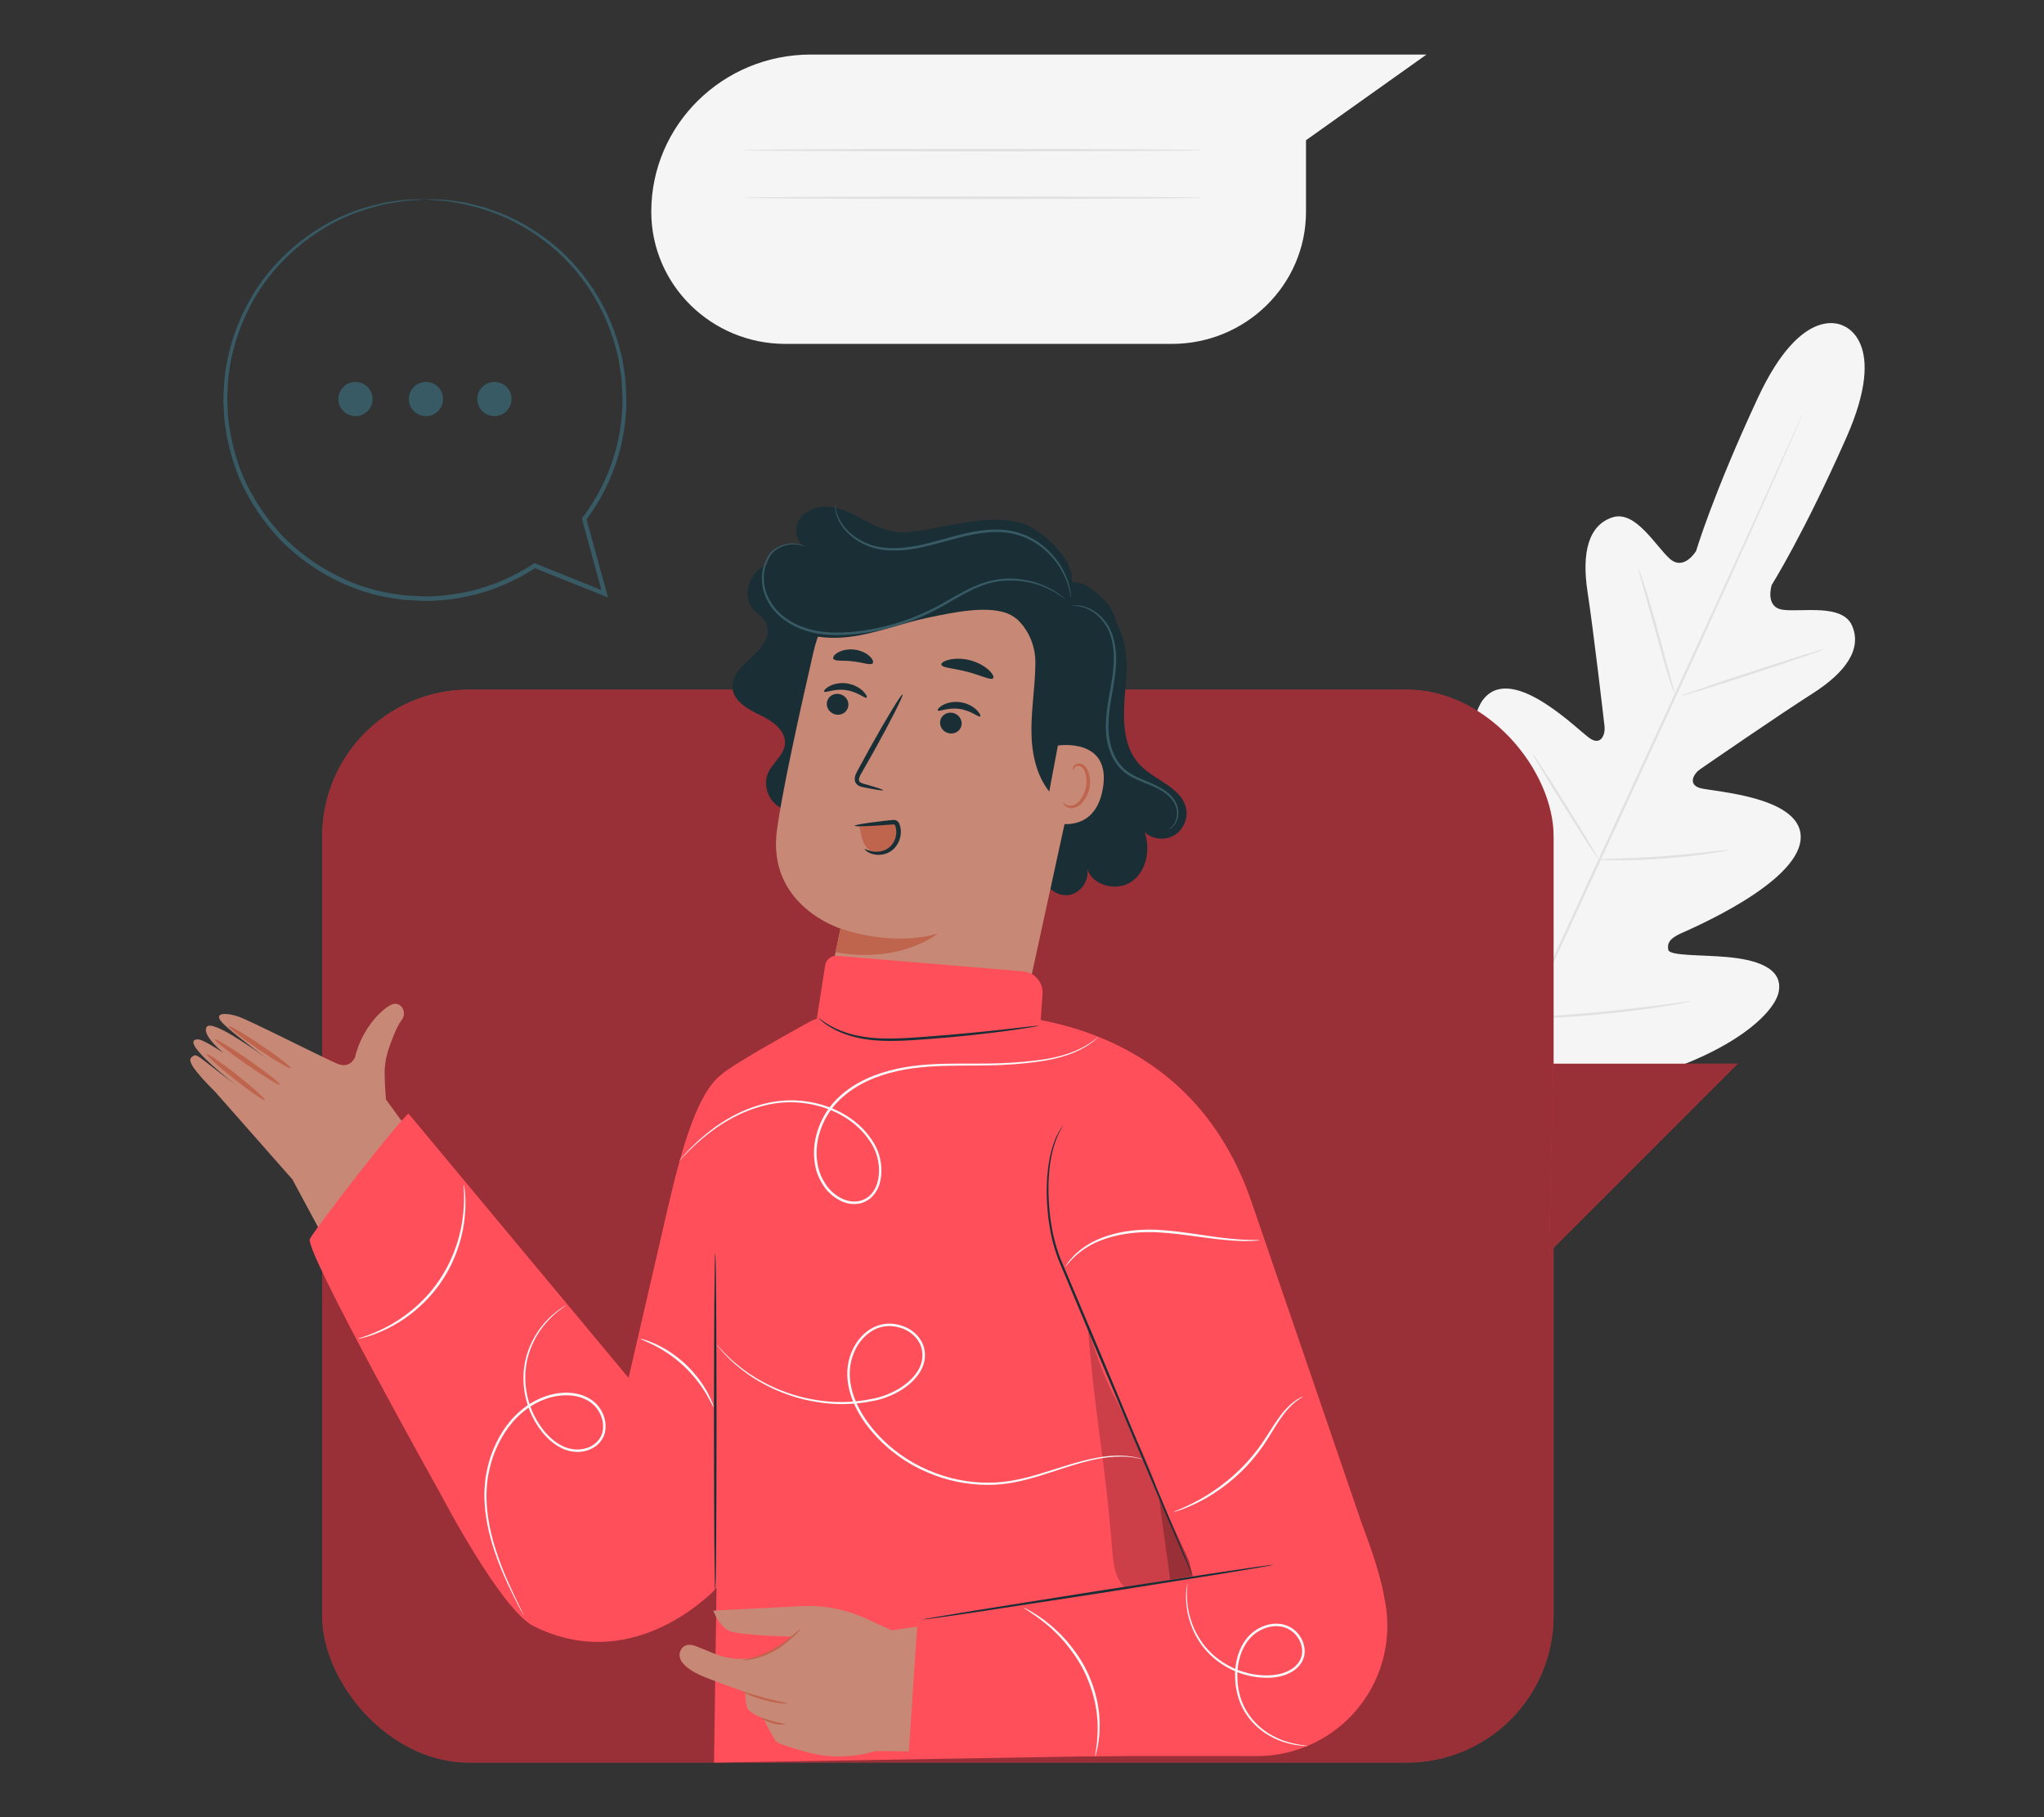 <?xml version="1.0" encoding="UTF-8"?>
<svg id="Layer_2" data-name="Layer 2" xmlns="http://www.w3.org/2000/svg" viewBox="0 0 540 480">
  <rect x="0" y="0" width="540" height="480" fill="#333333" stroke="none"/>
  <defs>
    <style>
      .cls-1 {
        fill: #bf654e;
      }

      .cls-1, .cls-2, .cls-3, .cls-4, .cls-5, .cls-6, .cls-7, .cls-8, .cls-9, .cls-10 {
        stroke-width: 0px;
      }

      .cls-2 {
        fill: #375a64;
      }

      .cls-3 {
        fill: #e1e1e1;
      }

      .cls-4 {
        fill: #c78976;
      }

      .cls-11 {
        opacity: .2;
      }

      .cls-6 {
        fill: #f5f5f5;
      }

      .cls-7 {
        fill: none;
      }

      .cls-8 {
        fill: #1a2e35;
      }

      .cls-12 {
        opacity: .4;
      }

      .cls-9 {
        fill: #fafafa;
      }

      .cls-10 {
        fill: #ff4f5b;
      }
    </style>
  </defs>
  <g id="Layer_2-2" data-name="Layer 2">
    <g>
      <g>
        <g>
          <path class="cls-6" d="m487.08,86.1s-10.78-6.58-22.71,19.07c-11.93,25.65-16.27,40.35-16.27,40.35,0,0-3.2,5.4-6.95,2.08-3.75-3.32-9.07-12.92-15.16-10.94-6.32,2.06-8.17,9.26-6.58,19.7,1.6,10.44,4.25,33.43,4.49,35.51.23,2.04-.84,5.1-3.75,3.25-2.92-1.85-19.94-19.49-27.83-10.91-7.89,8.58,1.34,36.92,2.28,40.04s.38,4.48-1.09,5.32c-1.47.83-6.63-5.64-11.68-10.46-5.05-4.82-11.75-9.52-15.88-4.19-4.14,5.33-4.74,26.87,16.96,61.03l11.09,15.17,18.8-1.72c40.01-6.14,55.82-20.77,57.11-27.4,1.29-6.62-6.66-8.57-13.61-9.2-6.95-.63-15.22-.26-15.56-1.91-.34-1.65.32-2.98,3.29-4.32,2.97-1.34,30.38-13.05,31.65-24.63,1.27-11.59-23.22-12.8-26.53-13.77-3.31-.98-1.71-3.79-.02-4.96,1.72-1.19,20.78-14.32,29.68-19.99,8.91-5.67,13.12-11.8,10.5-17.92-2.52-5.9-13.25-3.58-18.22-4.22-4.97-.64-3.01-6.6-3.01-6.6,0,0,8.21-12.94,19.67-38.8,11.46-25.86-.91-29.68-.91-29.68"/>
          <path class="cls-3" d="m476.36,109.06s-.06.19-.21.56c-.16.39-.39.92-.68,1.6-.62,1.43-1.51,3.49-2.66,6.14-2.32,5.33-5.72,13.01-9.97,22.49-8.49,18.96-20.43,45.05-33.72,73.83-13.29,28.78-25.3,54.85-33.9,73.76-4.28,9.44-7.74,17.09-10.15,22.41-1.19,2.62-2.12,4.67-2.77,6.09-.31.67-.56,1.2-.73,1.58-.17.35-.27.53-.27.53,0,0,.06-.19.21-.55.16-.39.39-.92.68-1.6.62-1.43,1.51-3.49,2.66-6.14,2.32-5.33,5.72-13.01,9.97-22.49,8.49-18.96,20.43-45.06,33.73-73.84,13.29-28.77,25.3-54.83,33.89-73.75,4.28-9.44,7.74-17.09,10.15-22.41,1.19-2.62,2.12-4.67,2.77-6.09.31-.67.56-1.2.73-1.58.17-.35.27-.53.27-.53Z"/>
          <path class="cls-3" d="m432.89,150.4s.23.43.53,1.25c.31.82.71,2.02,1.19,3.5.96,2.97,2.19,7.11,3.45,11.7,1.22,4.52,2.33,8.61,3.18,11.77.38,1.4.71,2.59.98,3.56.23.84.34,1.31.3,1.33-.04.01-.23-.43-.54-1.25-.3-.82-.71-2.02-1.18-3.51-.93-2.98-2.1-7.13-3.37-11.72-1.26-4.51-2.39-8.59-3.27-11.74-.39-1.4-.73-2.58-1-3.56-.23-.84-.33-1.32-.29-1.33Z"/>
          <path class="cls-3" d="m444.27,183.78c-.05-.17,8.36-3.07,18.8-6.48,10.44-3.41,18.95-6.04,19-5.88.05.17-8.36,3.07-18.8,6.48-10.44,3.41-18.94,6.04-19,5.88Z"/>
          <path class="cls-3" d="m421.87,227.05s.49-.09,1.38-.12c1.03-.04,2.29-.08,3.77-.13,3.18-.11,7.57-.28,12.41-.65,4.84-.35,9.21-.82,12.38-1.18,1.48-.17,2.73-.31,3.75-.42.89-.09,1.38-.13,1.39-.08,0,.04-.47.16-1.35.33-.88.17-2.15.39-3.73.62-3.15.48-7.53,1.02-12.39,1.37-4.86.36-9.27.46-12.45.46-1.59,0-2.89-.03-3.78-.07-.89-.04-1.38-.08-1.38-.12Z"/>
          <path class="cls-3" d="m404.93,199.12s.31.34.78,1.02c.47.68,1.13,1.67,1.93,2.9,1.61,2.47,3.79,5.9,6.17,9.71,2.38,3.81,4.5,7.28,6.01,9.81.75,1.26,1.36,2.29,1.76,3.01.4.72.61,1.13.57,1.15-.04.02-.31-.34-.78-1.02-.47-.68-1.13-1.67-1.93-2.9-1.61-2.47-3.79-5.9-6.17-9.71-2.38-3.81-4.5-7.28-6.01-9.81-.75-1.26-1.36-2.29-1.76-3.01-.4-.72-.61-1.13-.57-1.15Z"/>
          <path class="cls-3" d="m380.3,234.81s.39.45.99,1.32c.66.98,1.49,2.23,2.49,3.71,2.08,3.15,4.91,7.53,8,12.38,3.1,4.86,5.87,9.27,7.85,12.48.93,1.53,1.7,2.81,2.32,3.82.54.91.81,1.42.78,1.45-.04.02-.39-.45-.99-1.32-.66-.98-1.49-2.23-2.49-3.71-2.08-3.15-4.91-7.53-8-12.38-3.09-4.85-5.87-9.27-7.85-12.48-.93-1.53-1.7-2.81-2.32-3.82-.53-.91-.81-1.42-.78-1.45Z"/>
          <path class="cls-3" d="m402.41,268.98s.62-.11,1.75-.2c1.25-.09,2.85-.2,4.77-.34,4.03-.29,9.59-.7,15.72-1.33,6.13-.62,11.67-1.32,15.67-1.85,1.91-.25,3.5-.46,4.74-.63,1.12-.14,1.75-.2,1.75-.16,0,.04-.6.18-1.71.4-1.11.22-2.72.51-4.72.83-3.99.65-9.53,1.42-15.67,2.04-6.14.63-11.72.97-15.76,1.14-2.02.08-3.66.13-4.79.13-1.13.01-1.76,0-1.76-.05Z"/>
        </g>
        <g>
          <path class="cls-6" d="m214.2,14.42h162.65l-31.82,22.62v18.88c0,19.29-15.87,34.92-35.45,34.92h-102.07c-19.58,0-35.45-15.64-35.45-34.92h0c0-22.92,18.86-41.51,42.13-41.51Z"/>
          <path class="cls-3" d="m317.59,39.66c0,.19-27.16.34-60.65.34s-60.65-.15-60.65-.34,27.15-.34,60.65-.34,60.65.15,60.65.34Z"/>
          <path class="cls-3" d="m317.59,52.23c0,.19-27.16.34-60.65.34s-60.65-.15-60.65-.34,27.15-.34,60.65-.34,60.65.15,60.65.34Z"/>
        </g>
        <g>
          <g>
            <rect class="cls-10" x="85.11" y="182.17" width="325.33" height="283.41" rx="38.79" ry="38.79"/>
            <g class="cls-12">
              <rect class="cls-5" x="85.11" y="182.17" width="325.33" height="283.41" rx="38.79" ry="38.79"/>
            </g>
            <g>
              <polygon class="cls-10" points="410.36 280.98 459.08 280.98 409.25 330.81 410.36 280.98"/>
              <g class="cls-12">
                <polygon class="cls-5" points="410.36 280.98 459.08 280.98 409.25 330.81 410.36 280.98"/>
              </g>
            </g>
          </g>
          <g>
            <g>
              <g>
                <path class="cls-4" d="m77.32,311.61l-20.43-23.16c-5.52-5.52-7.41-8.19-6.31-9.15,1.47-1.29.84-.86,12.31,7.75,0,0-16.26-12.43-10.62-12.51.99-.01,3.75,1.6,6.71,3.54-4.02-3.42-5.14-5.72-4.37-6.83,1.31-1.9,11.26,4.99,15.84,8.32-3.75-2.79-10.88-8.2-12.13-9.9-1.72-2.32,1.77-2.13,4.61-1.16,3.19,1.09,20.79,10.07,26.01,12.4,3.59,1.6,4.85-1.65,4.85-1.65,1.92-8.07,7.72-13.32,9.96-14.01,2.24-.68,3.93,2.16,2.35,4.22-1.28,1.66-2.57,5.06-3.44,7.66-.71,2.14-1.08,4.37-1.04,6.61.04,2.61.18,4.81.35,6.68l18.66,25.62-31.22,18.1-12.08-22.52Z"/>
                <path class="cls-1" d="m69.98,290.59c-.21.29-3.84-2.2-8.1-5.57-4.27-3.37-7.53-6.33-7.3-6.6.24-.27,3.86,2.22,8.1,5.57,4.24,3.35,7.5,6.3,7.29,6.6Z"/>
                <path class="cls-1" d="m73.96,286.52c-.21.3-4.22-2.15-8.97-5.45-4.75-3.31-8.43-6.23-8.22-6.52.21-.3,4.22,2.15,8.97,5.45,4.75,3.31,8.43,6.23,8.22,6.52Z"/>
                <path class="cls-1" d="m76.85,282.19c-.2.3-4.04-1.95-8.57-5.02-4.53-3.07-8.04-5.8-7.84-6.1.2-.3,4.04,1.95,8.57,5.02,4.53,3.07,8.04,5.8,7.84,6.1Z"/>
              </g>
              <path class="cls-4" d="m103.7,293.94l74.41,94.36-17.04,39.67s-20.41-4.52-26.6-13.12c-6.19-8.6-57.15-103.25-57.15-103.25l26.38-17.67Z"/>
            </g>
            <g>
              <g>
                <g>
                  <g>
                    <path class="cls-8" d="m292.6,161.9c5.36,4.64,5.34,12.82,4.72,19.88-.62,7.06-1.09,15.1,3.8,20.23,4.03,4.23,11.34,6.08,12.28,11.84.44,2.69-.97,5.58-3.36,6.89-2.39,1.31-5.59.94-7.62-.87,1.57,4.55.49,10.25-3.46,13-3.95,2.76-10.56,1.06-11.78-3.6.74,3.08-1.51,6.55-4.64,7.12-3.12.57-6.46-1.89-6.84-5.04"/>
                    <path class="cls-8" d="m215.92,209.52c-1.33,3.52-5.82,5.45-9.29,4-3.47-1.45-5.25-6-3.68-9.42,1.23-2.68,4.13-4.62,4.41-7.56.34-3.56-3.29-6.09-6.51-7.64-3.22-1.55-6.99-3.57-7.33-7.12-.34-3.43,2.73-6.1,5.31-8.4,2.57-2.3,5.11-5.85,3.52-8.91-.81-1.57-2.5-2.47-3.59-3.86-2.42-3.07-1.15-7.96,1.92-10.37,3.08-2.41,7.34-2.74,11.19-2.05,3.84.69,7.46,2.28,11.21,3.4,12.35,3.67,26.22,1.86,37.21-4.87"/>
                    <g>
                      <path class="cls-4" d="m238.77,292.72c13.87,2.81,27.42-6.04,30.44-19.87l18.3-83.94c4.81-20.42-8.18-40.78-28.72-45.02l-1.92-.28c-19.34-2.83-37.61,9.66-41.99,28.71-4.07,17.72-8.34,37.34-9.63,46.98-2.67,19.95,16.79,25.97,16.79,25.97l-3.49,16.81c-2.92,14.06,6.15,27.81,20.22,30.65h0Z"/>
                      <g>
                        <g>
                          <g>
                            <path class="cls-8" d="m218.47,185.47c-.27,1.49.77,2.96,2.32,3.27,1.55.31,3.03-.64,3.31-2.14.27-1.49-.77-2.96-2.32-3.27-1.56-.31-3.04.64-3.31,2.14Z"/>
                            <path class="cls-8" d="m217.74,182.69c.3.42,2.69-.86,5.75-.4,3.06.41,5.08,2.32,5.46,1.99.19-.14-.07-.86-.95-1.72-.86-.85-2.4-1.78-4.31-2.05-1.91-.27-3.61.2-4.64.78-1.05.58-1.46,1.21-1.31,1.4Z"/>
                          </g>
                          <g>
                            <path class="cls-8" d="m248.39,190.43c-.27,1.49.77,2.96,2.32,3.27,1.55.31,3.03-.64,3.31-2.13.27-1.49-.77-2.96-2.32-3.27-1.55-.31-3.04.64-3.31,2.14Z"/>
                            <path class="cls-8" d="m247.74,187.66c.3.42,2.69-.86,5.75-.4,3.06.41,5.08,2.31,5.47,1.99.19-.14-.07-.86-.95-1.72-.86-.85-2.4-1.78-4.31-2.05-1.91-.27-3.61.2-4.64.78-1.04.58-1.46,1.21-1.31,1.4Z"/>
                          </g>
                          <path class="cls-8" d="m233.31,208.74c.04-.17-1.81-.78-4.84-1.63-.77-.19-1.49-.46-1.54-1.01-.1-.59.35-1.39.86-2.24,1.01-1.78,2.07-3.65,3.18-5.61,4.45-8,7.79-14.63,7.47-14.81-.32-.18-4.19,6.17-8.64,14.17-1.08,1.98-2.11,3.86-3.09,5.66-.43.84-1.08,1.78-.85,3.01.12.61.64,1.12,1.12,1.33.48.23.92.3,1.3.38,3.08.62,5,.92,5.04.74Z"/>
                        </g>
                        <path class="cls-8" d="m248.7,175.56c.18.88,3.29.93,6.82,1.89,3.55.89,6.29,2.36,6.87,1.69.26-.33-.13-1.18-1.18-2.16-1.04-.97-2.78-2.01-4.9-2.57-2.12-.55-4.14-.5-5.53-.16-1.4.34-2.16.89-2.08,1.31Z"/>
                        <path class="cls-8" d="m220.16,174c.44.77,2.65.36,5.19.7,2.55.25,4.61,1.15,5.21.5.27-.32.03-1.07-.81-1.86-.83-.79-2.3-1.55-4.05-1.76-1.75-.2-3.35.21-4.34.79-1,.58-1.4,1.26-1.21,1.63Z"/>
                      </g>
                      <path class="cls-8" d="m269.09,163.91s.06.07.1.1c2.8,2.97,4.37,6.9,4.34,10.98,0,.14,0,.28,0,.41-.05,5.79-1.04,11.55-1.04,17.35,0,5.79,1.12,11.85,4.75,16.38,1.49,1.86,4.38,3.41,6.07,1.74.66-.65.89-1.6,1.09-2.5,3.07-13.56,8.6-25.18,10.67-39.53.56-3.9-.74-7.84-3.58-10.58-2.69-2.59-6.03-5.36-9.6-4.27-3.58,1.09-8.81,6.71-11.78,8.97"/>
                      <g>
                        <path class="cls-4" d="m279.48,196.94c.36-.1,14.28-2.04,11.85,11.51-2.43,13.55-15.53,8.32-15.49,7.93.05-.39,3.64-19.43,3.64-19.43Z"/>
                        <path class="cls-1" d="m280.9,211.99c.07-.03.21.21.57.46.36.25,1,.49,1.76.35,1.53-.27,3.14-2.33,3.64-4.76.26-1.23.21-2.45-.06-3.5-.24-1.07-.75-1.87-1.45-2.13-.69-.29-1.28.05-1.51.4-.25.35-.21.63-.29.64-.04.03-.25-.28-.04-.82.1-.26.32-.55.69-.75.37-.21.88-.25,1.37-.11,1.03.26,1.8,1.39,2.09,2.54.35,1.17.43,2.55.14,3.92-.58,2.72-2.43,5.02-4.49,5.24-1,.08-1.74-.35-2.09-.75-.36-.41-.38-.73-.33-.74Z"/>
                      </g>
                      <path class="cls-8" d="m282.05,156.17c4.15-4.96-3.89-14.12-10.3-17.23-6.41-3.1-15.74-1.12-22.75.12-4.42.78-8.92,2.12-13.33,1.28-2.96-.56-5.64-2.06-8.31-3.46-2.67-1.41-5.45-2.76-8.46-3-3-.23-6.3.9-7.83,3.49-1.53,2.59-.47,6.61,2.42,7.45-3.46-2.62-9.31-.7-10.55,3.47-1.24,4.17,2.62,8.97,6.95,8.66-1.72-1.75-5.04.24-5.16,2.69-.12,2.45,1.82,4.53,3.9,5.84,5.31,3.32,12.05,3.5,18.22,2.38,6.17-1.12,12.07-3.4,18.2-4.67,6.14-1.27,16.45-3.65,22-.73,4.08,2.15,6.32,7.77,8.92,6.99,2.51-.76,4.36-3.01,5.21-5.49.84-2.49.86-5.17.87-7.79"/>
                    </g>
                  </g>
                  <path class="cls-2" d="m308.59,219.09s.27-.04.71-.31c.43-.26,1.03-.79,1.47-1.68.42-.88.69-2.11.44-3.5-.23-1.4-1.13-2.83-2.44-3.98-1.31-1.17-3.02-2.06-4.88-2.85-1.85-.79-3.88-1.52-5.71-2.76-1.83-1.23-3.28-3.14-4.15-5.38-.89-2.24-1.25-4.76-1.2-7.33.14-5.17,1.57-10,1.92-14.55.43-4.52-.24-8.83-2.17-11.78-1.9-2.96-4.56-4.41-6.43-4.84-.94-.24-1.71-.23-2.21-.22-.51.05-.77.09-.77.12,0,.09,1.08-.15,2.91.36,1.79.49,4.31,1.96,6.09,4.84,1.8,2.86,2.41,7.02,1.95,11.46-.37,4.47-1.83,9.29-1.98,14.59-.05,2.64.32,5.26,1.26,7.6.92,2.34,2.47,4.37,4.42,5.66,1.94,1.29,4.01,2,5.85,2.76,1.85.75,3.51,1.6,4.78,2.69,1.26,1.08,2.13,2.39,2.38,3.69.26,1.3.05,2.47-.31,3.32-.79,1.74-2.02,2.02-1.94,2.1Z"/>
                  <path class="cls-2" d="m213.05,144.55s-.19-.12-.59-.31c-.2-.1-.45-.21-.76-.3-.31-.11-.67-.21-1.09-.28-1.64-.33-4.41-.07-6.84,2.09h0s0,.01,0,.01c-1.65,1.87-2.72,4.82-2.43,8.08.21,3.26,1.99,6.72,4.98,9.2,2.95,2.52,6.98,4.09,11.28,4.54,4.31.47,8.84.03,13.39-.82,7.42-1.42,14.16-4.26,19.74-7.63,2.81-1.63,5.48-3.19,8.15-4.23,2.66-1.07,5.31-1.54,7.75-1.58,4.89-.08,8.73,1.37,11.12,2.63,2.42,1.29,3.54,2.34,3.6,2.27,0,0-1.06-1.13-3.47-2.51-2.39-1.35-6.25-2.9-11.26-2.88-2.48.01-5.22.47-7.95,1.54-2.74,1.04-5.44,2.6-8.26,4.21-5.57,3.32-12.21,6.1-19.56,7.5-4.5.85-8.98,1.28-13.19.83-4.2-.43-8.09-1.93-10.96-4.34-2.89-2.37-4.61-5.65-4.86-8.78-.31-3.12.68-5.96,2.22-7.78h0c2.26-2.07,4.93-2.41,6.53-2.15,1.64.26,2.44.75,2.47.68Z"/>
                  <path class="cls-2" d="m220.6,133.26s-.15,1.13.48,3.05c.63,1.89,2.28,4.49,5.34,6.43,1.51.98,3.33,1.8,5.41,2.24,2.07.45,4.35.54,6.7.35,4.74-.36,9.7-1.98,14.9-3.33,5.18-1.35,10.39-2.05,14.88-.85,4.49,1.15,7.92,3.88,10.11,6.57,2.23,2.71,3.34,5.4,3.87,7.28.52,1.9.58,3,.66,2.99.02,0,.01-.28-.04-.8-.02-.53-.16-1.29-.37-2.26-.46-1.93-1.52-4.7-3.76-7.52-2.2-2.79-5.69-5.64-10.33-6.87-4.65-1.27-10-.56-15.21.79-5.24,1.36-10.14,2.98-14.78,3.36-2.3.21-4.52.13-6.53-.28-2.01-.4-3.79-1.17-5.26-2.09-3-1.83-4.66-4.3-5.35-6.11-.68-1.84-.64-2.97-.73-2.96Z"/>
                </g>
                <path class="cls-1" d="m227.19,218.88c.23,1.32.46,2.66,1.05,3.86.59,1.2,1.6,2.27,2.89,2.6,1.38.36,2.9-.19,3.92-1.18,1.02-1,1.59-2.39,1.82-3.79.21-1.27-.05-2.9-1.28-3.31-.51-.17-1.06-.08-1.59.02-2.38.43-4.76.86-7.15,1.29"/>
                <path class="cls-8" d="m228.45,224.3c.1-.19,1.32.83,3.55.67,1.08-.08,2.37-.51,3.34-1.52.96-1,1.59-2.57,1.43-4.17-.03-.4-.14-.79-.25-1.14-.17-.35-.13-.32-.42-.37-.28-.01-.77.05-1.16.07-.4.03-.8.06-1.19.09-1.55.12-2.95.2-4.12.26-2.35.11-3.81.1-3.83-.07s1.42-.45,3.75-.78c1.16-.16,2.55-.34,4.1-.52.39-.04.78-.09,1.19-.13.42-.03.76-.11,1.33-.11.27,0,.64.08.94.33.29.25.43.54.53.78.16.47.29.95.33,1.45.19,1.99-.61,3.87-1.84,5.07-1.25,1.22-2.85,1.61-4.1,1.59-1.27-.01-2.23-.42-2.81-.78-.58-.37-.81-.68-.77-.74Z"/>
              </g>
              <path class="cls-1" d="m222.05,245.26s13,4.93,25.66,1.35c0,0-9.55,8-26.97,4.93l1.31-6.28Z"/>
            </g>
            <path class="cls-9" d="m241.89,430.22s-.67-.45-1.79-1.36c-.55-.46-1.24-1.01-2.07-1.6-.83-.6-1.74-1.32-2.83-2-1.07-.71-2.24-1.49-3.56-2.22-1.29-.79-2.74-1.5-4.24-2.28-3.06-1.47-6.52-2.88-10.27-4.02-3.76-1.1-7.43-1.82-10.79-2.27-1.69-.18-3.29-.38-4.8-.42-1.51-.11-2.91-.11-4.2-.1-1.29-.03-2.44.08-3.47.12-1.02.03-1.9.12-2.61.2-1.43.14-2.23.2-2.24.15,0-.05.78-.19,2.21-.41.71-.12,1.59-.25,2.62-.32,1.02-.08,2.19-.22,3.48-.22,1.29-.04,2.71-.07,4.23.02,1.52.02,3.14.2,4.85.36,3.4.42,7.11,1.13,10.91,2.25,3.79,1.15,7.28,2.6,10.35,4.11,1.51.8,2.97,1.54,4.25,2.36,1.32.76,2.49,1.57,3.55,2.31,1.08.71,1.98,1.47,2.79,2.1.82.62,1.48,1.21,2.01,1.7,1.07.97,1.65,1.52,1.62,1.56Z"/>
            <g>
              <g>
                <path class="cls-10" d="m166.06,363.97l10.59-45.84c4.05-17.24,8.85-33.8,16.91-35.76v5.33l-3.45,130.96s-21.57,24.56-49.07,10.91c-8.59-4.26-24.27-34.26-24.27-34.26,0,0-36.42-65.08-34.91-68.04,1.51-2.95,23.8-31.67,26.08-33.1l58.13,69.8Z"/>
                <path class="cls-10" d="m274.93,269.44c21.03,4.03,44.71,16.3,55.6,47.71,3.98,11.48,32.94,96.12,32.94,96.12l-49.38-1.03-8.04-17.45,3.92,28.31,3.35,40.39-124.68,2.1.87-60.83,1.2-121.01s1.4-1.84,22.9-13.7c13.35-7.37,61.32-.6,61.32-.6Z"/>
                <g class="cls-11">
                  <path class="cls-5" d="m287.37,350.33c2.05,25.55,4.4,33.44,6.45,58.98.19,2.41.4,4.87,1.35,7.1.95,2.23,2.79,4.22,5.16,4.7,3.63.74,8.35,3.36,9.38-.2l-3.45-24.6s-.81-4.63-3.4-10.38c-7.65-16.98-10.48-17.98-15.48-35.6"/>
                </g>
                <path class="cls-10" d="m213.6,283.13l.42-2.66,3.98-25.49c.24-1.54,1.63-2.63,3.18-2.5l49.09,4.1c3.08.26,5.39,2.95,5.16,6.04l-1.09,14.81-15.33,20-22.07,3.44"/>
                <path class="cls-8" d="m188.96,331.07c.19,0,.34,19.97.34,44.6s-.15,44.6-.34,44.6-.34-19.97-.34-44.6.15-44.6.34-44.6Z"/>
                <path class="cls-8" d="m315.13,416.32s-.06-.09-.16-.29c-.11-.23-.24-.52-.4-.88-.36-.82-.86-1.96-1.5-3.39-1.29-3.01-3.13-7.28-5.39-12.53-4.51-10.65-10.7-25.27-17.54-41.43-3.4-8.1-6.63-15.82-9.58-22.84-1.56-3.47-2.61-7.03-3.17-10.37-.59-3.35-.83-6.52-.86-9.41-.06-5.78.81-10.46,1.96-13.48.14-.38.27-.74.41-1.07.16-.32.31-.62.45-.9.27-.56.51-1.03.77-1.37.22-.32.4-.58.55-.8.13-.18.2-.26.2-.26.09.05-1.09,1.45-2.13,4.49-1.07,3.02-1.86,7.65-1.74,13.39.15,5.7.93,12.64,4.12,19.55,2.96,7.02,6.21,14.73,9.63,22.82,6.77,16.19,12.9,30.84,17.36,41.51,2.18,5.29,3.94,9.58,5.19,12.61.58,1.46,1.04,2.61,1.38,3.44.14.37.25.66.34.9.07.2.11.31.1.32Z"/>
                <path class="cls-9" d="m290.23,273.89s-.45.47-1.43,1.24c-.98.77-2.53,1.78-4.7,2.74-2.17.94-4.97,1.78-8.29,2.33-3.32.55-7.13.91-11.35,1.12-4.22.19-8.85.1-13.8.2-4.94.11-10.26.43-15.61,1.9-5.31,1.43-10.78,4.07-14.68,8.66-1.91,2.28-3.34,5.06-4.08,8.05-.76,2.98-.78,6.22.15,9.23.49,1.5,1.24,2.88,2.16,4.13.94,1.22,2.15,2.23,3.49,2.94,1.33.71,2.85,1.07,4.31.91,1.46-.14,2.83-.87,3.78-1.94,1.94-2.2,2.3-5.38,1.91-8.16-.2-1.41-.61-2.78-1.23-4.03-.63-1.24-1.44-2.39-2.29-3.46-3.53-4.26-8.48-6.72-13.23-7.84-4.79-1.13-9.5-.91-13.54.15-4.07,1.01-7.53,2.7-10.37,4.43-2.85,1.73-5.1,3.55-6.87,5.11-1.77,1.55-3.03,2.89-3.9,3.77-.4.43-.72.78-.96,1.03-.22.23-.34.34-.35.34,0,0,1.56-2.12,5.03-5.33,1.75-1.59,3.98-3.45,6.84-5.23,2.85-1.78,6.33-3.52,10.45-4.57,4.09-1.11,8.89-1.37,13.78-.24,4.85,1.12,9.92,3.61,13.58,7.98.89,1.1,1.72,2.27,2.38,3.58.65,1.31,1.08,2.74,1.3,4.22.21,1.48.22,3.01-.08,4.51-.3,1.5-.91,2.99-1.98,4.18-1.06,1.19-2.58,2-4.2,2.16-1.62.18-3.27-.21-4.69-.98-1.43-.76-2.7-1.82-3.71-3.12-.97-1.31-1.76-2.77-2.27-4.33-.97-3.15-.94-6.51-.16-9.59.77-3.09,2.24-5.95,4.22-8.32,4.03-4.73,9.64-7.4,15.02-8.83,5.44-1.47,10.8-1.77,15.76-1.86,4.97-.07,9.59.04,13.79-.12,4.2-.18,8.01-.51,11.31-1.01,3.3-.5,6.08-1.3,8.25-2.2,2.16-.91,3.73-1.88,4.72-2.61.52-.34.86-.67,1.12-.85.25-.19.38-.29.39-.28Z"/>
                <path class="cls-9" d="m332.89,327.58s-.19.05-.55.09c-.36.03-.9.1-1.59.11-1.38.07-3.38.05-5.85-.14-2.46-.18-5.38-.56-8.61-1-3.22-.44-6.77-.93-10.5-1.13-3.73-.18-7.29.11-10.45.79-3.15.7-5.89,1.76-7.96,3.03-4.22,2.53-5.74,5.36-5.88,5.22-.02-.01.08-.18.28-.48.21-.29.47-.78.94-1.29.85-1.09,2.32-2.51,4.42-3.85,2.09-1.35,4.88-2.48,8.08-3.23,3.21-.73,6.83-1.03,10.62-.85,3.77.2,7.33.72,10.55,1.19,3.22.48,6.12.9,8.56,1.14,2.44.24,4.43.34,5.8.35,1.37.02,2.14,0,2.14.06Z"/>
                <path class="cls-9" d="m301.89,385.42c-.02.16-2.59-.92-7.41-.63-2.4.12-5.3.62-8.59,1.54-3.3.89-6.97,2.2-11.1,3.47-4.11,1.26-8.78,2.47-13.91,2.42-5.1,0-10.57-1.01-15.85-3.29-5.29-2.22-10.36-5.77-14.45-10.5-2.06-2.35-3.84-5.04-5.12-8.03-1.25-2.98-1.95-6.34-1.47-9.69.49-3.31,2.06-6.48,4.58-8.63,1.26-1.06,2.73-1.88,4.34-2.22,1.6-.35,3.26-.29,4.8.15,1.53.43,2.99,1.17,4.14,2.27,1.15,1.08,2.01,2.48,2.33,4.02.34,1.52.19,3.12-.35,4.53-.53,1.42-1.41,2.65-2.42,3.7-2.02,2.11-4.54,3.52-7.08,4.5-1.28.47-2.59.86-3.89,1.06-.65.12-1.29.26-1.93.36-.64.07-1.28.15-1.92.22-5.08.56-9.87,0-14.08-.99-4.22-1.01-7.86-2.53-10.87-4.18-3.02-1.64-5.42-3.4-7.24-5-.45-.4-.88-.77-1.29-1.13-.38-.38-.73-.73-1.06-1.07-.67-.65-1.2-1.23-1.6-1.73-.39-.47-.69-.84-.92-1.11-.21-.25-.31-.39-.3-.39,0,0,.13.11.35.35.24.26.56.62.97,1.06.41.48.96,1.04,1.64,1.67.33.32.69.67,1.07,1.04.41.34.84.71,1.3,1.1,1.83,1.56,4.23,3.27,7.24,4.87,3,1.6,6.62,3.08,10.8,4.05,4.17.95,8.9,1.47,13.91.89.62-.08,1.25-.15,1.89-.23.63-.1,1.26-.24,1.9-.36,1.29-.21,2.54-.59,3.79-1.05,2.47-.97,4.92-2.35,6.85-4.38.96-1.01,1.78-2.17,2.27-3.49.49-1.31.63-2.77.31-4.18-.59-2.83-3.12-5.03-6.01-5.78-1.44-.41-3-.46-4.48-.14-1.48.31-2.87,1.08-4.05,2.08-2.38,2.02-3.88,5.05-4.35,8.22-.45,3.19.21,6.43,1.43,9.33,1.24,2.91,2.98,5.54,5,7.86,4.01,4.66,8.99,8.16,14.19,10.36,5.19,2.26,10.58,3.28,15.6,3.3,5.05.07,9.66-1.09,13.77-2.32,4.12-1.23,7.81-2.51,11.14-3.37,3.32-.88,6.26-1.35,8.68-1.43,1.21-.09,2.29.03,3.21.06.92.13,1.71.2,2.33.34.59.15,1.06.26,1.4.35.32.08.47.13.47.14Z"/>
                <path class="cls-9" d="m188.52,371.66c-.11.05-.7-1.36-1.95-3.47-1.25-2.1-3.25-4.85-5.97-7.4-2.73-2.54-5.62-4.34-7.8-5.44-2.19-1.1-3.63-1.59-3.6-1.71.01-.04.39.04,1.05.24.67.18,1.61.54,2.75,1.04,2.27,1,5.26,2.78,8.06,5.38,2.78,2.6,4.77,5.46,5.93,7.66.58,1.1,1,2.01,1.23,2.67.24.65.35,1.02.31,1.03Z"/>
                <path class="cls-9" d="m138.46,426.88s-.08-.1-.2-.32c-.14-.25-.31-.57-.53-.97-.46-.86-1.13-2.13-1.96-3.79-1.63-3.32-4.02-8.15-5.91-14.53-.9-3.19-1.67-6.78-1.85-10.7-.12-1.95,0-3.99.25-6.07.3-2.07.81-4.17,1.53-6.26,1.51-4.13,3.89-8.29,7.57-11.46,3.6-3.15,8.57-5.35,13.77-4.83,2.56.27,5.11,1.32,6.79,3.3,1.65,1.94,2.45,4.59,1.91,7.05-.27,1.22-.93,2.35-1.83,3.19-.89.85-2.01,1.41-3.15,1.72-2.3.65-4.76.23-6.74-.82-2-1.03-3.62-2.56-4.93-4.19-1.31-1.65-2.33-3.43-3.1-5.24-1.51-3.64-2-7.38-1.72-10.7.27-3.34,1.3-6.25,2.56-8.58,1.25-2.34,2.72-4.12,4.04-5.42,1.33-1.3,2.5-2.16,3.32-2.69.4-.28.74-.44.95-.57.22-.12.33-.18.34-.17.02.03-.42.3-1.21.85-.79.56-1.93,1.44-3.21,2.76-1.28,1.32-2.7,3.1-3.9,5.41-1.2,2.3-2.19,5.17-2.42,8.44-.24,3.26.26,6.91,1.76,10.45.76,1.76,1.77,3.5,3.04,5.09,1.28,1.58,2.85,3.04,4.75,4.01,1.88.98,4.15,1.35,6.29.75,2.12-.54,4.04-2.19,4.51-4.43.48-2.21-.25-4.69-1.78-6.47-1.52-1.81-3.92-2.81-6.35-3.06-4.95-.5-9.77,1.61-13.27,4.66-3.57,3.07-5.92,7.13-7.42,11.17-.71,2.05-1.22,4.1-1.53,6.13-.26,2.04-.38,4.03-.28,5.96.15,3.86.88,7.42,1.75,10.59,1.81,6.34,4.13,11.2,5.68,14.54.78,1.63,1.4,2.92,1.84,3.84.19.41.35.74.47,1,.1.23.15.35.14.35Z"/>
                <path class="cls-9" d="m122.54,312.98s.06.18.12.54c.05.36.15.88.19,1.56.13,1.36.19,3.35-.01,5.79-.37,4.86-2.09,11.67-6.37,17.88-4.28,6.22-10.02,10.27-14.43,12.35-2.21,1.06-4.09,1.72-5.41,2.08-.65.2-1.18.3-1.53.38-.35.08-.54.1-.54.08-.01-.05.71-.27,1.99-.71,1.28-.44,3.12-1.16,5.27-2.26,4.3-2.16,9.89-6.2,14.08-12.3,4.2-6.1,5.97-12.76,6.45-17.55.26-2.41.27-4.38.22-5.73-.05-1.36-.1-2.11-.05-2.12Z"/>
                <path class="cls-9" d="m344.19,368.92c.09.11-2.44,1.16-4.98,4.55-1.28,1.66-2.57,3.81-4.04,6.19-1.47,2.39-3.31,4.9-5.51,7.29-4.42,4.79-9.42,8.06-13.22,9.94-1.9.96-3.51,1.57-4.62,1.98-1.13.37-1.76.55-1.77.51-.01-.04.58-.31,1.68-.75,1.08-.48,2.65-1.15,4.5-2.16,3.71-1.96,8.59-5.26,12.95-9.97,2.18-2.36,3.99-4.81,5.48-7.16,1.49-2.35,2.84-4.51,4.19-6.16,1.35-1.65,2.69-2.79,3.7-3.43.51-.32.91-.54,1.2-.66.29-.13.44-.19.45-.17Z"/>
              </g>
              <path class="cls-8" d="m274.46,270.94s-.2.07-.59.15c-.47.08-1.04.18-1.72.3-1.49.25-3.66.58-6.34.94-5.36.72-12.79,1.57-21.03,2.17-4.11.3-8.06.57-11.66.42-3.6-.13-6.83-.72-9.41-1.61-2.59-.87-4.52-2.01-5.74-2.9-.62-.45-1.07-.83-1.36-1.11-.29-.28-.44-.43-.42-.44.04-.05.67.51,1.93,1.33,1.26.82,3.18,1.87,5.74,2.67,2.55.81,5.73,1.34,9.28,1.44,3.55.12,7.47-.17,11.58-.47,8.22-.6,15.65-1.37,21.02-1.97,2.6-.3,4.75-.54,6.36-.72,1.5-.17,2.34-.24,2.34-.2Z"/>
            </g>
            <g>
              <g>
                <g>
                  <g>
                    <path class="cls-4" d="m362.83,422.39c4.08,21.24-12.06,40.99-33.69,41.21l-97.72-1.08,2.57-31.64,83.78-12.5"/>
                    <path class="cls-4" d="m240.03,432.31c-.45.15-6.09-2.38-11.15-4.72-5.37-2.48-11.26-3.63-17.16-3.33l-23.29,1.18s1.44,3.84,3.91,5.21c2.47,1.37,16.95,1.66,16.95,1.66l-.74.76c-3.05,3.14-7.22,4.96-11.6,5.07l-2.23.06c-1.65-.13-3.28-.45-4.86-.95l-5.75-2.32c-1.74-.78-3.58-.66-4.33,1.09-.68,1.58-.18,3.77,4.56,6.16,2.65,1.34,12.48,4.73,12.48,4.73,0,0,.14,2.72.57,4.15.43,1.43,4.29,2.86,4.29,2.86,0,0,2.43,5.01,3.43,6.15.45.51,3.95,1.6,7.67,2.65,6.01,1.69,12.37,1.65,18.36-.14l8.88-2.65v-27.04"/>
                  </g>
                  <path class="cls-1" d="m208.16,449.98c-.01.15-2.77,0-6.06-.86-3.29-.86-5.76-2.09-5.7-2.23.07-.16,2.61.82,5.85,1.66,3.23.86,5.93,1.26,5.91,1.43Z"/>
                  <path class="cls-1" d="m207.34,455.44c0,.15-1.5.25-3.28-.24-1.78-.48-3.03-1.32-2.95-1.45.08-.15,1.4.43,3.1.89,1.7.47,3.13.63,3.12.8Z"/>
                </g>
                <path class="cls-1" d="m211.6,430.22c.05.05-.61.81-1.8,1.92-1.19,1.1-2.91,2.58-5.07,3.84-2.17,1.26-4.35,1.97-5.95,2.3-1.6.32-2.61.35-2.62.28-.05-.21,4.04-.59,8.28-3.08,2.11-1.23,3.85-2.63,5.1-3.65,1.24-1.03,2.01-1.67,2.07-1.61Z"/>
              </g>
              <path class="cls-10" d="m242.4,428.05l-2.37,35.78,92.05.03c6.25,0,12.38-1.7,17.74-4.91h0c12.43-7.47,18.85-21.92,16.05-36.15-.95-5.82-3.16-12.61-5.94-19.85l-46.28,7.61,1.48,5.76-72.73,11.72Z"/>
              <path class="cls-8" d="m336.45,413.34s-.32.1-.93.21c-.68.12-1.57.28-2.69.48-2.41.4-5.78.96-9.9,1.65-8.44,1.34-19.97,3.18-32.72,5.21-12.76,1.95-24.31,3.72-32.75,5.01-4.14.6-7.52,1.09-9.94,1.44-1.12.15-2.02.27-2.71.36-.62.07-.95.1-.95.08,0-.02.32-.1.93-.21.68-.12,1.57-.28,2.69-.48,2.41-.4,5.78-.96,9.9-1.65,8.44-1.34,19.97-3.18,32.72-5.21,12.75-1.95,24.3-3.72,32.74-5.01,4.14-.6,7.52-1.09,9.94-1.44,1.12-.15,2.02-.27,2.71-.36.62-.07.95-.1.95-.08Z"/>
              <path class="cls-9" d="m289.35,463.89c-.16-.03.55-2.59.64-6.8,0-1.05.02-2.2-.13-3.43-.06-1.24-.32-2.53-.56-3.9-.6-2.71-1.56-5.62-2.99-8.49-1.45-2.86-3.25-5.36-5.03-7.48-.46-.52-.91-1.02-1.35-1.51-.45-.48-.93-.91-1.36-1.35-.86-.89-1.78-1.6-2.58-2.28-3.29-2.64-5.63-3.86-5.55-3.99.02-.04.61.26,1.65.83.52.29,1.16.64,1.85,1.12.69.49,1.53.97,2.35,1.66.83.67,1.77,1.37,2.66,2.25.45.43.95.86,1.41,1.34.45.49.92,1,1.4,1.52,1.84,2.14,3.69,4.66,5.16,7.58,1.46,2.92,2.42,5.9,3,8.67.23,1.4.47,2.72.51,3.98.13,1.25.08,2.42.05,3.49.02,1.07-.18,2.02-.26,2.87-.08.84-.24,1.56-.38,2.14-.26,1.16-.43,1.79-.48,1.78Z"/>
              <path class="cls-9" d="m345.38,461.2s-1.55.06-4.27-.51c-1.35-.33-3-.79-4.77-1.68-1.76-.89-3.68-2.16-5.38-4.01-1.69-1.84-3.19-4.24-3.96-7.1-.37-1.43-.66-2.94-.68-4.51-.11-1.57.03-3.2.38-4.82.36-1.62.96-3.25,1.91-4.73.93-1.48,2.25-2.8,3.87-3.68,1.6-.89,3.48-1.4,5.4-1.24,1.91.13,3.81,1.08,5.05,2.61,1.26,1.5,1.96,3.5,1.7,5.44-.26,1.97-1.6,3.59-3.17,4.53-3.22,1.92-6.95,1.9-10.17,1.4-6.59-1.09-11.72-5.03-14.4-9.22-2.76-4.21-3.45-8.37-3.54-11.11-.08-2.79.37-4.28.37-4.28.09,0-.27,1.52-.11,4.27.16,2.71.92,6.78,3.67,10.86,2.67,4.06,7.7,7.84,14.11,8.87,3.14.48,6.75.45,9.73-1.35,1.45-.88,2.63-2.34,2.85-4.07.24-1.72-.4-3.54-1.55-4.92-1.15-1.4-2.83-2.25-4.6-2.38-1.76-.15-3.52.32-5.02,1.15-3.08,1.66-4.81,4.88-5.49,7.97-.34,1.57-.49,3.14-.4,4.67.01,1.53.28,2.99.63,4.38.72,2.78,2.15,5.12,3.77,6.92,1.63,1.81,3.48,3.09,5.2,3.99,1.73.91,3.34,1.4,4.67,1.76,2.67.65,4.22.68,4.21.77Z"/>
            </g>
          </g>
        </g>
        <g>
          <g>
            <path class="cls-2" d="m126.1,105.4c0,2.49,2.02,4.52,4.52,4.52s4.52-2.02,4.52-4.52-2.02-4.52-4.52-4.52-4.52,2.02-4.52,4.52Z"/>
            <circle class="cls-2" cx="112.54" cy="105.4" r="4.52"/>
            <path class="cls-2" d="m90,103.14c-1.25,2.16-.51,4.92,1.65,6.17,2.16,1.25,4.92.51,6.17-1.65,1.25-2.16.51-4.92-1.65-6.17-2.16-1.25-4.92-.51-6.17,1.65Z"/>
          </g>
          <path class="cls-2" d="m112.26,52.65s-.31-.03-.91-.02c-.66.02-1.55.04-2.68.08-.59.03-1.25.03-1.98.09-.73.1-1.52.21-2.37.33-.86.12-1.78.26-2.76.4-.97.24-2,.5-3.09.77-4.34,1.12-9.59,3.02-14.96,6.52-5.37,3.44-10.94,8.37-15.47,15.07-4.44,6.7-7.87,15.14-8.78,24.61-.09,2.37-.37,4.78-.15,7.23.09,1.22.06,2.47.24,3.7.19,1.23.37,2.47.56,3.73,1.01,4.94,2.48,10,5.03,14.72,2.49,4.73,5.7,9.22,9.61,13.23,3.99,3.92,8.66,7.33,13.85,9.95,5.18,2.64,10.91,4.47,16.88,5.18,1.48.29,2.99.29,4.5.38,1.51.1,3.03.15,4.55.08,3.05-.12,6.1-.51,9.12-1.15,6.56-1.4,12.73-4.07,18.15-7.64l-.55.06c6.29,2.53,12.47,5,18.49,7.42l1.09.44-.31-1.14c-1.87-6.79-3.68-13.38-5.44-19.77l-.09.49c5.19-6.9,8.5-14.77,9.87-22.59.69-3.91.98-7.81.72-11.57-.08-1.89-.17-3.75-.52-5.56-.14-.91-.28-1.81-.42-2.7-.17-.89-.44-1.75-.65-2.62-3.57-13.91-12.14-24.19-20.63-30.08-4.25-2.99-8.44-5.14-12.28-6.48-.96-.34-1.88-.67-2.77-.99-.91-.23-1.79-.45-2.63-.67-.84-.21-1.64-.41-2.4-.6-.77-.15-1.51-.23-2.21-.33-1.4-.18-2.63-.42-3.7-.47-1.06-.04-1.96-.07-2.72-.09-.69-.02-1.23-.03-1.66-.04-.37,0-.56,0-.56.02s.19.04.56.08c.42.03.97.08,1.65.13.75.05,1.65.11,2.7.18,1.07.08,2.28.35,3.67.56,5.44,1,13.6,3.17,21.94,9.26,8.32,5.88,16.67,16.06,20.11,29.74.2.85.46,1.7.62,2.57.13.88.26,1.77.4,2.66.34,1.78.42,3.6.49,5.46.24,3.7-.06,7.52-.75,11.35-1.37,7.66-4.63,15.36-9.73,22.1l-.17.22.07.27c1.74,6.39,3.54,12.99,5.4,19.78l.78-.7c-6.02-2.43-12.19-4.91-18.48-7.44l-.29-.12-.26.17c-5.3,3.49-11.34,6.1-17.75,7.46-2.95.63-5.94,1.01-8.91,1.13-1.49.07-2.97.02-4.45-.08-1.48-.09-2.96-.08-4.4-.37-5.84-.69-11.45-2.47-16.51-5.05-5.08-2.56-9.65-5.88-13.57-9.71-3.84-3.91-6.99-8.31-9.44-12.93-2.51-4.61-3.96-9.56-4.97-14.4-.19-1.23-.38-2.44-.56-3.65-.18-1.21-.16-2.43-.25-3.63-.24-2.4.04-4.77.11-7.1.85-9.3,4.17-17.6,8.49-24.23,4.41-6.62,9.87-11.52,15.13-14.98,5.27-3.51,10.44-5.46,14.72-6.63,1.07-.29,2.09-.56,3.05-.81.97-.16,1.88-.31,2.73-.45.84-.14,1.63-.27,2.35-.39.72-.08,1.38-.1,1.96-.15,1.13-.08,2.01-.15,2.67-.19.6-.05.91-.09.91-.11Z"/>
        </g>
      </g>
      <rect class="cls-7" width="540" height="480"/>
    </g>
  </g>
</svg>